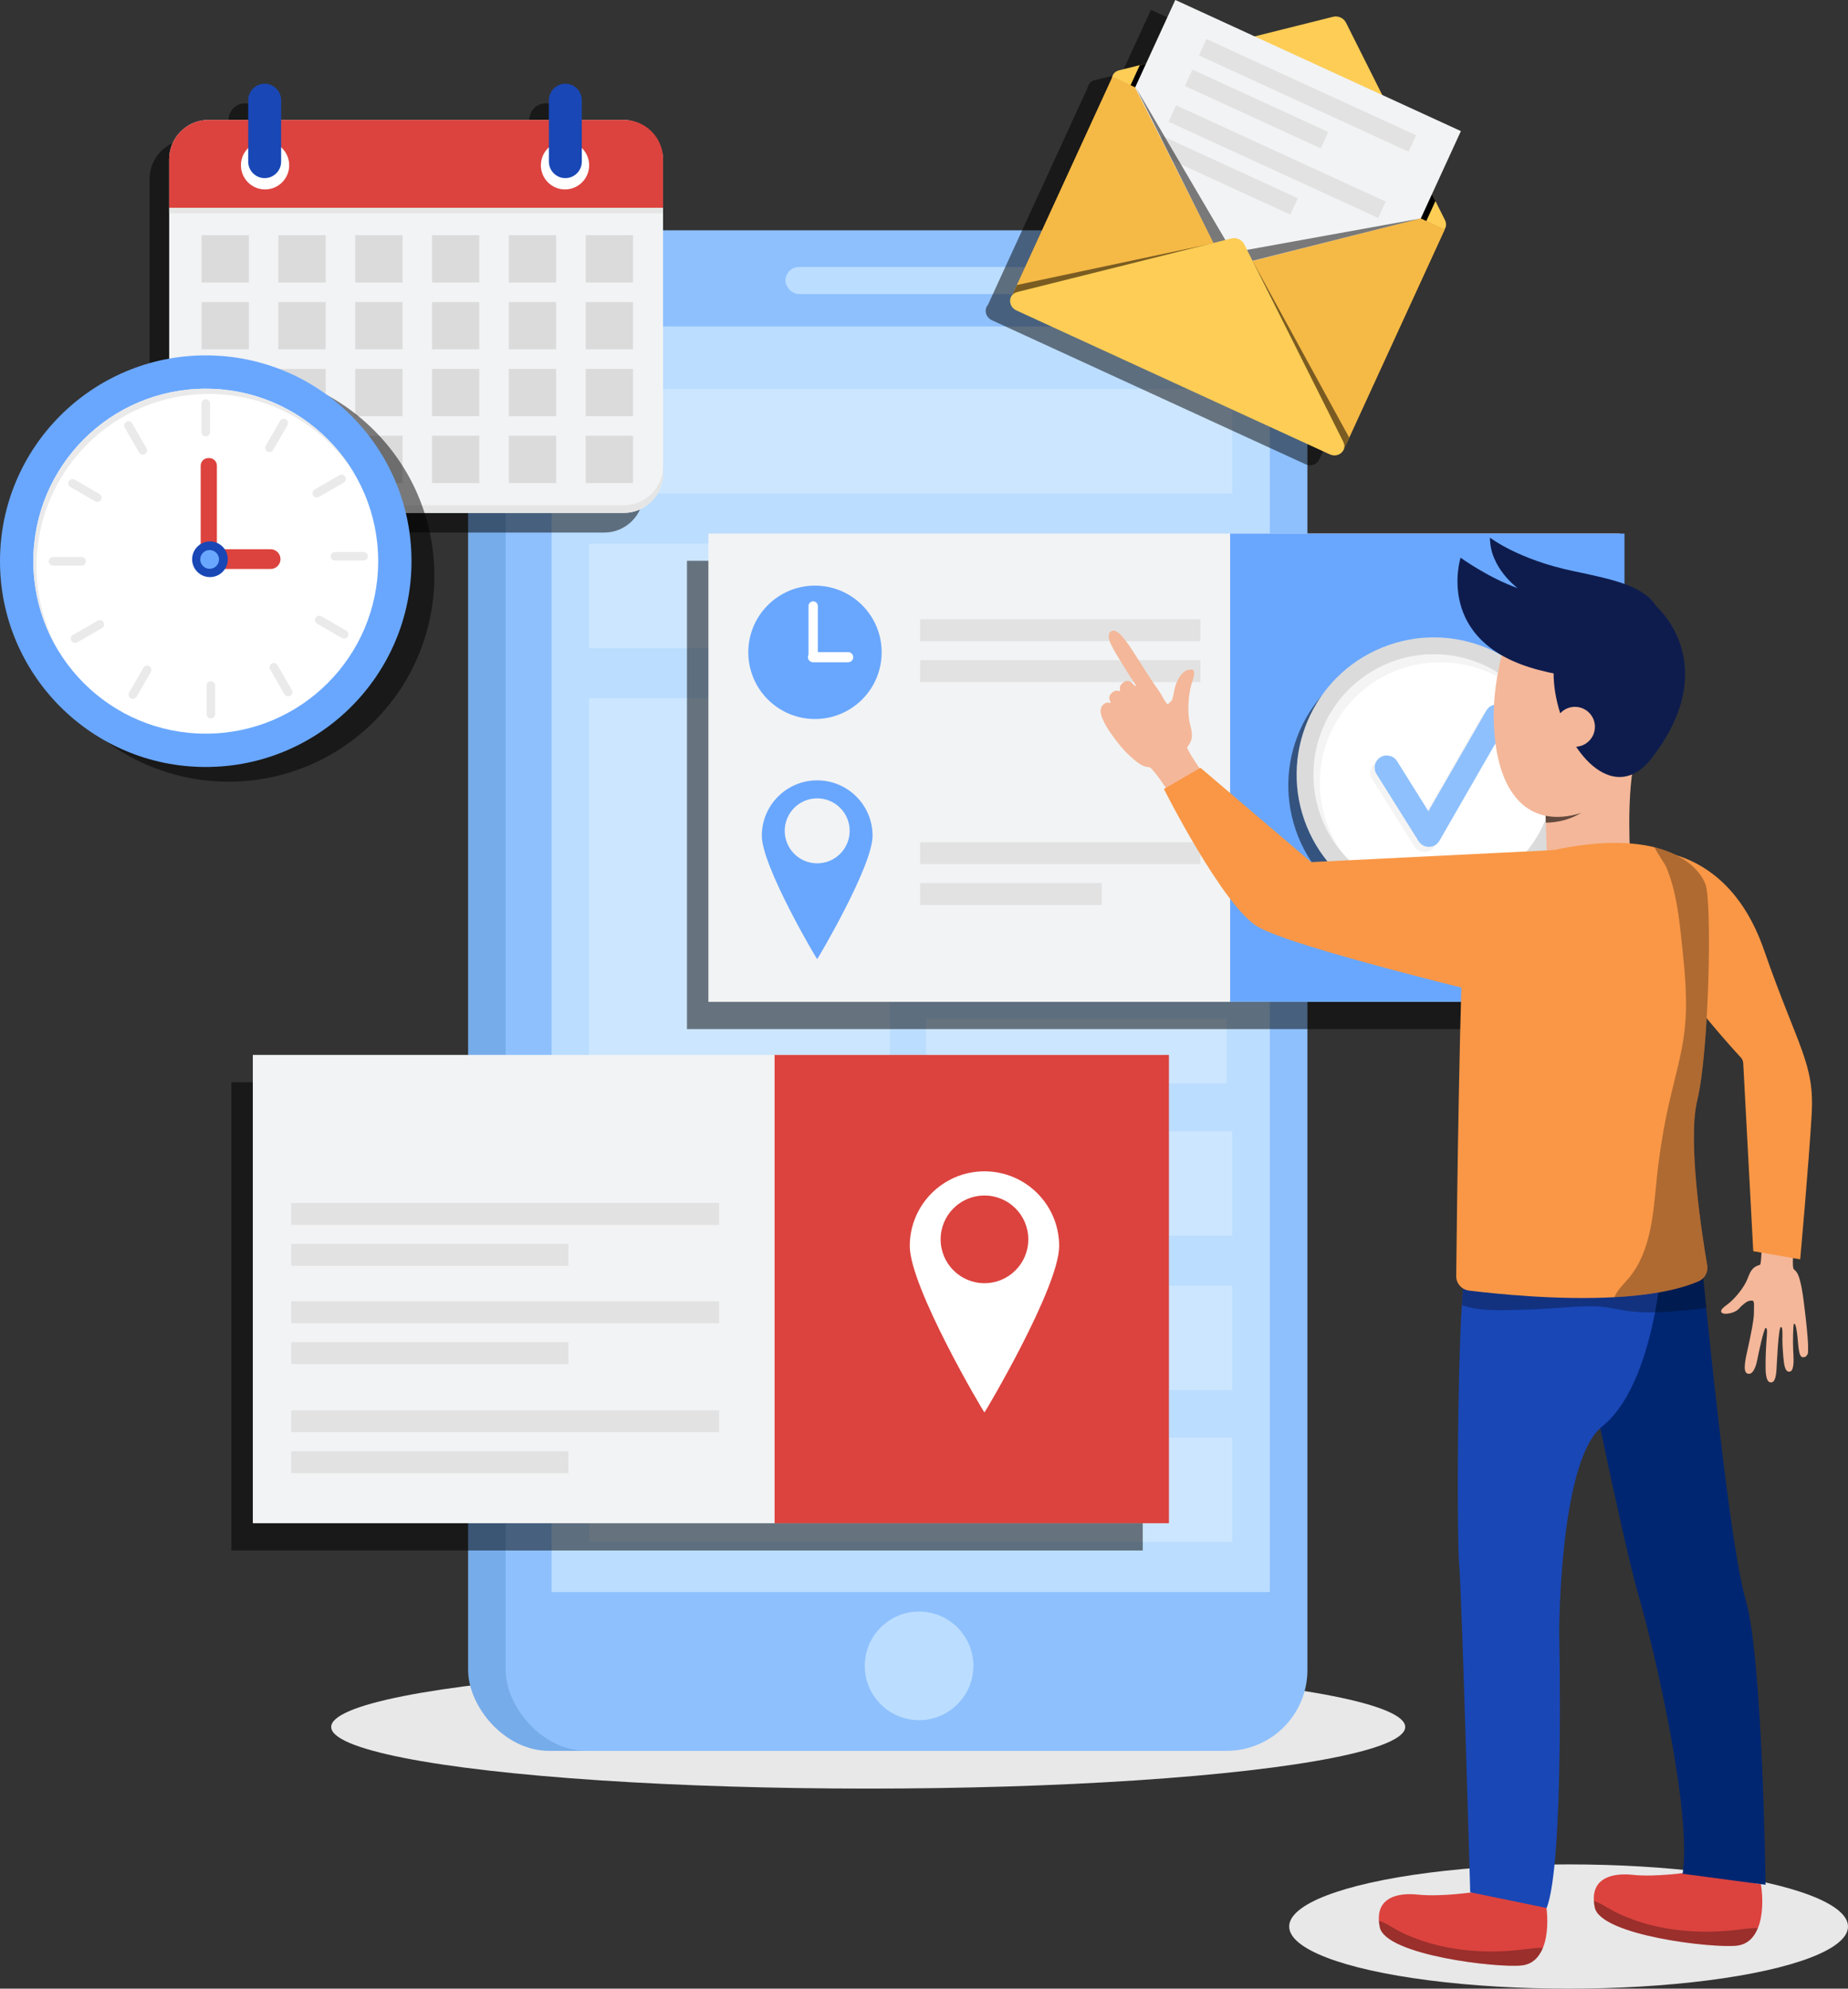 <?xml version="1.0" encoding="UTF-8"?><svg xmlns="http://www.w3.org/2000/svg" width="376.07" height="404.58" viewBox="0 0 376.07 404.58"><rect x="0" y="0" width="376.07" height="404.58" fill="#333333" stroke="none"/><defs><style>.cls-1{fill:#bdf;}.cls-2{fill:#76acea;}.cls-3{fill:#f5b945;}.cls-4,.cls-5,.cls-6{opacity:.5;}.cls-4,.cls-7{fill:#eaeaea;}.cls-8{fill:#fff;}.cls-9,.cls-10,.cls-5,.cls-11{mix-blend-mode:soft-light;}.cls-12{fill:#e2e2e2;}.cls-13{fill:#e5e5e5;}.cls-14{fill:#8ec0fd;}.cls-15{fill:#f2f3f4;}.cls-16{fill:#69a7fe;}.cls-17{isolation:isolate;}.cls-10{opacity:.3;}.cls-18{fill:#dbdbdb;}.cls-19{fill:#f4b799;}.cls-20{fill:#0e1c4d;}.cls-21{fill:#002671;}.cls-22{fill:#1947b6;}.cls-23{fill:#fdcd55;}.cls-24{fill:#def0ff;}.cls-25{fill:#dc433e;}.cls-26{fill:#f99746;}.cls-27{fill:#d8a03d;}.cls-11{opacity:.6;}.cls-28{fill:#e8e8e8;}</style></defs><g class="cls-17"><g id="Layer_1"><ellipse class="cls-28" cx="176.68" cy="351.34" rx="109.28" ry="12.54"/><rect class="cls-2" x="95.26" y="46.88" width="163.16" height="309.32" rx="16.45" ry="16.45"/><rect class="cls-14" x="102.9" y="46.88" width="163.16" height="309.32" rx="16.45" ry="16.45"/><rect class="cls-1" x="112.25" y="66.42" width="146.16" height="257.48"/><circle class="cls-1" cx="187.03" cy="338.91" r="11.05"/><rect class="cls-1" x="159.84" y="54.31" width="57.57" height="5.52" rx="2.76" ry="2.76"/><g class="cls-6"><rect class="cls-24" x="119.9" y="79.17" width="130.86" height="21.24"/><rect class="cls-24" x="119.9" y="110.61" width="130.86" height="21.24"/><rect class="cls-24" x="119.9" y="230.14" width="130.86" height="21.24"/><rect class="cls-24" x="119.9" y="261.58" width="130.86" height="21.24"/><rect class="cls-24" x="119.9" y="292.46" width="130.86" height="21.24"/><rect class="cls-24" x="119.9" y="142.05" width="61.18" height="78.4"/><rect class="cls-24" x="188.45" y="142.05" width="61.18" height="13.22"/><rect class="cls-24" x="188.45" y="163.77" width="61.18" height="13.22"/><rect class="cls-24" x="188.45" y="185.48" width="61.18" height="13.22"/><rect class="cls-24" x="188.45" y="207.2" width="61.18" height="13.22"/></g><rect class="cls-5" x="139.8" y="114.09" width="185.46" height="95.27"/><rect class="cls-15" x="144.16" y="108.55" width="185.46" height="95.27"/><rect class="cls-16" x="250.33" y="108.55" width="80.25" height="95.27"/><circle class="cls-5" cx="290.11" cy="159.78" r="27.93" transform="translate(-28.7 70.04) rotate(-13.12)"/><circle class="cls-18" cx="291.8" cy="157.6" r="27.93" transform="translate(-37.86 121.37) rotate(-22.1)"/><circle class="cls-8" cx="291.8" cy="157.6" r="24.49" transform="translate(-37.89 121.65) rotate(-22.15)"/><path class="cls-4" d="M268.59,159.23c0-13.52,10.96-24.49,24.49-24.49,7.28,0,13.82,3.18,18.31,8.23-4.46-5.99-11.6-9.86-19.64-9.86-13.52,0-24.49,10.96-24.49,24.49,0,6.24,2.34,11.93,6.18,16.26-3.04-4.08-4.85-9.14-4.85-14.62Z"/><g class="cls-6"><path class="cls-7" d="M289.88,173.33c-.85,0-1.64-.44-2.09-1.16l-8.56-13.66c-.72-1.15-.37-2.67.78-3.4,1.15-.72,2.68-.37,3.4.78l6.38,10.19,11.8-20.49c.68-1.18,2.19-1.58,3.37-.91,1.18.68,1.59,2.19.91,3.37l-13.84,24.05c-.43.75-1.22,1.22-2.09,1.23-.02,0-.03,0-.05,0Z"/></g><path class="cls-14" d="M290.77,172.29c-.85,0-1.64-.44-2.09-1.16l-8.56-13.66c-.72-1.15-.37-2.67.78-3.4,1.15-.72,2.68-.37,3.4.78l6.38,10.19,11.8-20.49c.68-1.18,2.19-1.58,3.37-.91s1.59,2.19.91,3.37l-13.84,24.05c-.43.75-1.22,1.22-2.09,1.23-.02,0-.03,0-.05,0Z"/><circle class="cls-16" cx="165.85" cy="132.71" r="13.57"/><path class="cls-8" d="M165.48,134.63h0c-.52,0-.95-.43-.95-.95v-10.39c0-.52.43-.95.95-.95h0c.52,0,.95.43.95.95v10.39c0,.52-.43.95-.95.95Z"/><path class="cls-8" d="M164.42,133.7h0c0-.57.47-1.03,1.03-1.03h7.15c.57,0,1.03.47,1.03,1.03h0c0,.57-.46,1.03-1.03,1.03h-7.15c-.57,0-1.03-.47-1.03-1.03Z"/><rect class="cls-12" x="187.24" y="125.98" width="57.05" height="4.46"/><rect class="cls-12" x="187.24" y="134.3" width="57.05" height="4.46"/><path class="cls-16" d="M166.3,158.76c-6.23,0-11.27,5.05-11.27,11.27s11.16,25.1,11.27,25.1c.06,0,11.27-18.87,11.27-25.1s-5.05-11.27-11.27-11.27ZM166.3,175.64c-3.65,0-6.61-2.96-6.61-6.61s2.96-6.61,6.61-6.61,6.61,2.96,6.61,6.61-2.96,6.61-6.61,6.61Z"/><rect class="cls-12" x="187.24" y="171.34" width="57.05" height="4.46"/><rect class="cls-12" x="187.24" y="179.66" width="36.96" height="4.46"/><rect class="cls-5" x="47.09" y="220.17" width="185.46" height="95.27"/><rect class="cls-15" x="51.45" y="214.62" width="185.46" height="95.27"/><rect class="cls-25" x="157.63" y="214.62" width="80.25" height="95.27"/><path class="cls-8" d="M200.34,238.3c-8.4,0-15.2,6.81-15.2,15.2s15.05,33.85,15.2,33.85c.09,0,15.2-25.45,15.2-33.85s-6.81-15.2-15.2-15.2ZM200.34,261.06c-4.93,0-8.92-3.99-8.92-8.92s3.99-8.92,8.92-8.92,8.92,3.99,8.92,8.92-3.99,8.92-8.92,8.92Z"/><rect class="cls-12" x="59.28" y="244.73" width="87.06" height="4.46"/><rect class="cls-12" x="59.28" y="253.05" width="56.41" height="4.46"/><rect class="cls-12" x="59.28" y="264.74" width="87.06" height="4.46"/><rect class="cls-12" x="59.28" y="273.06" width="56.41" height="4.46"/><rect class="cls-12" x="59.28" y="286.93" width="87.06" height="4.46"/><rect class="cls-12" x="59.28" y="295.25" width="56.41" height="4.46"/><path class="cls-5" d="M289.08,46.77l-1.94-3.87-.71-1.42,5.88-12.8-15.97-7.33-7.39-14.73c-.47-.94-1.59-1.45-2.61-1.2l-15.99,4-16.14-7.41-5.94,12.93-1.29.32-4.23,1.06c-.85.21-1.31.84-1.42,1.53l-19.35,42.14h0l-.05.11-.44.96h0l-.44.95c-.82.91-.56,2.51.85,3.16l63.73,29.26c1.15.53,2.29.06,2.76-.79h0s1.2-2.61,1.2-2.61h0s19.43-42.31,19.43-42.31h-.03c.36-.53.46-1.23.1-1.94Z"/><path class="cls-23" d="M291.31,47.32l-63.73-29.26c-1.82-.84-1.73-3.29.14-3.75l4.23-1.06,3.43-.86,35.92-8.98c1.02-.25,2.14.26,2.61,1.2l16.6,33.1,1.6,3.19,1.94,3.87c.87,1.73-.93,3.39-2.75,2.55Z"/><polygon class="cls-9" points="292.12 40.9 287.38 51.23 227.2 23.6 231.95 13.25 235.38 12.39 290.52 37.71 292.12 40.9"/><rect class="cls-27" x="213.03" y="29.01" width="74.39" height="47.74" transform="translate(44.89 -99.59) rotate(24.66)"/><path class="cls-15" d="M223.11,10.47h63.94v59.05c0,2.2-1.78,3.98-3.98,3.98h-55.99c-2.2,0-3.98-1.78-3.98-3.98V10.47h0Z" transform="translate(40.79 -102.61) rotate(24.66)"/><rect class="cls-12" x="242.61" y="17.58" width="46.94" height="3.67" transform="translate(32.37 -109.26) rotate(24.66)"/><rect class="cls-12" x="240.51" y="20.35" width="30.41" height="3.67" transform="translate(32.58 -104.68) rotate(24.66)"/><rect class="cls-12" x="236.43" y="31.06" width="46.94" height="3.67" transform="translate(37.43 -105.45) rotate(24.66)"/><rect class="cls-12" x="234.32" y="33.83" width="30.41" height="3.67" transform="translate(37.64 -100.87) rotate(24.66)"/><polygon class="cls-3" points="226.38 15.67 205.75 60.6 273.36 91.64 293.99 46.71 289.07 44.45 249.5 54.46 230.97 17.77 226.38 15.67"/><polygon class="cls-5" points="289.07 44.45 250.76 51.38 252.89 53.56 289.07 44.45"/><polygon class="cls-5" points="231.18 17.87 250.89 51.43 247.85 51.25 231.18 17.87"/><polygon class="cls-5" points="254.9 53.09 274.56 89.02 273.36 91.64 243.5 77.93 254.9 53.09"/><polygon class="cls-5" points="247.02 49.47 206.95 57.98 205.75 60.6 235.61 74.31 247.02 49.47"/><path class="cls-23" d="M207.01,59.41l43.59-10.9c1.02-.26,2.14.26,2.61,1.2l20.14,40.16c.87,1.73-.93,3.39-2.75,2.56l-63.73-29.26c-1.82-.84-1.73-3.29.14-3.75Z"/><path class="cls-5" d="M122.94,28.39h-8.53v-4.02c0-1.84-1.51-3.35-3.35-3.35h0c-1.84,0-3.35,1.51-3.35,3.35v4.02h-54.49v-4.02c0-1.84-1.51-3.35-3.35-3.35s-3.35,1.51-3.35,3.35v4.02h-8.08c-4.42,0-8,3.58-8,8v63.96c0,4.42,3.58,8,8,8h84.51c4.42,0,8-3.58,8-8v-63.96c0-4.42-3.58-8-8-8Z"/><rect class="cls-15" x="34.43" y="24.4" width="100.5" height="79.95" rx="8" ry="8"/><path class="cls-13" d="M126.93,102.79H42.43c-4.42,0-8-3.58-8-8v1.56c0,4.42,3.58,8,8,8h84.51c4.42,0,8-3.58,8-8v-1.56c0,4.42-3.58,8-8,8Z"/><path class="cls-25" d="M134.93,32.4v9.87H34.43v-9.87c0-4.42,3.58-8,8-8h84.51c4.42,0,8,3.58,8,8Z"/><rect class="cls-18" x="41.02" y="47.85" width="9.63" height="9.63"/><rect class="cls-18" x="56.65" y="47.85" width="9.63" height="9.63"/><rect class="cls-18" x="72.29" y="47.85" width="9.63" height="9.63"/><rect class="cls-18" x="87.92" y="47.85" width="9.63" height="9.63"/><rect class="cls-18" x="103.55" y="47.85" width="9.63" height="9.63"/><rect class="cls-18" x="119.19" y="47.85" width="9.63" height="9.63"/><rect class="cls-18" x="41.02" y="61.45" width="9.63" height="9.63"/><rect class="cls-18" x="56.65" y="61.45" width="9.63" height="9.63"/><rect class="cls-18" x="72.29" y="61.45" width="9.63" height="9.63"/><rect class="cls-18" x="87.92" y="61.45" width="9.63" height="9.63"/><rect class="cls-18" x="103.55" y="61.45" width="9.63" height="9.63"/><rect class="cls-18" x="119.19" y="61.45" width="9.63" height="9.63"/><rect class="cls-18" x="41.02" y="75.05" width="9.63" height="9.63"/><rect class="cls-18" x="56.65" y="75.05" width="9.63" height="9.63"/><rect class="cls-18" x="72.29" y="75.05" width="9.63" height="9.63"/><rect class="cls-18" x="87.92" y="75.05" width="9.63" height="9.63"/><rect class="cls-18" x="103.55" y="75.05" width="9.63" height="9.63"/><rect class="cls-18" x="119.19" y="75.05" width="9.63" height="9.63"/><rect class="cls-18" x="41.02" y="88.65" width="9.63" height="9.63"/><rect class="cls-18" x="56.65" y="88.65" width="9.63" height="9.63"/><rect class="cls-18" x="72.29" y="88.65" width="9.63" height="9.63"/><rect class="cls-18" x="87.92" y="88.65" width="9.63" height="9.63"/><rect class="cls-18" x="103.55" y="88.65" width="9.63" height="9.63"/><rect class="cls-18" x="119.19" y="88.65" width="9.63" height="9.63"/><rect class="cls-13" x="34.43" y="42.27" width="100.5" height="1.12"/><path class="cls-8" d="M58.85,33.63c0,2.71-2.2,4.91-4.91,4.91s-4.91-2.2-4.91-4.91,2.2-4.91,4.91-4.91,4.91,2.2,4.91,4.91Z"/><path class="cls-8" d="M119.89,33.63c0,2.71-2.2,4.91-4.91,4.91s-4.91-2.2-4.91-4.91,2.2-4.91,4.91-4.91,4.91,2.2,4.91,4.91Z"/><path class="cls-22" d="M53.86,36.24h0c-1.84,0-3.35-1.51-3.35-3.35v-12.51c0-1.84,1.51-3.35,3.35-3.35h0c1.84,0,3.35,1.51,3.35,3.35v12.51c0,1.84-1.51,3.35-3.35,3.35Z"/><path class="cls-22" d="M115.05,36.24h0c-1.84,0-3.35-1.51-3.35-3.35v-12.51c0-1.84,1.51-3.35,3.35-3.35h0c1.84,0,3.35,1.51,3.35,3.35v12.51c0,1.84-1.51,3.35-3.35,3.35Z"/><circle class="cls-5" cx="46.53" cy="117.16" r="41.87" transform="translate(-69.22 67.22) rotate(-45)"/><circle class="cls-16" cx="41.87" cy="114.17" r="41.87"/><circle class="cls-8" cx="41.87" cy="114.17" r="35.09"/><path class="cls-7" d="M7.43,115.24c0-19.38,15.71-35.09,35.09-35.09,12.61,0,23.66,6.65,29.85,16.64-6.05-10.57-17.42-17.7-30.48-17.7-19.38,0-35.09,15.71-35.09,35.09,0,6.77,1.92,13.09,5.24,18.45-2.93-5.13-4.61-11.06-4.61-17.39Z"/><path class="cls-7" d="M41.87,88.78h0c-.48,0-.87-.39-.87-.87v-5.82c0-.48.39-.87.87-.87h0c.48,0,.87.39.87.87v5.82c0,.48-.39.87-.87.87Z"/><path class="cls-7" d="M29.49,92.37h0c-.42.24-.95.1-1.19-.32l-2.91-5.04c-.24-.42-.1-.95.32-1.19h0c.42-.24.95-.1,1.19.32l2.91,5.04c.24.42.1.95-.32,1.19Z"/><path class="cls-7" d="M20.56,101.68h0c-.24.42-.78.56-1.19.32l-5.04-2.91c-.42-.24-.56-.78-.32-1.19h0c.24-.42.78-.56,1.19-.32l5.04,2.91c.42.24.56.78.32,1.19Z"/><path class="cls-7" d="M17.48,114.2h0c0,.48-.39.87-.87.87h-5.82c-.48,0-.87-.39-.87-.87h0c0-.48.39-.87.87-.87h5.82c.48,0,.87.39.87.87Z"/><path class="cls-7" d="M21.07,126.59h0c.24.42.1.95-.32,1.19l-5.04,2.91c-.42.24-.95.1-1.19-.32h0c-.24-.42-.1-.95.32-1.19l5.04-2.91c.42-.24.95-.1,1.19.32Z"/><path class="cls-7" d="M30.38,135.52h0c.42.24.56.78.32,1.19l-2.91,5.04c-.24.42-.78.56-1.19.32h0c-.42-.24-.56-.78-.32-1.19l2.91-5.04c.24-.42.78-.56,1.19-.32Z"/><path class="cls-7" d="M42.91,138.6h0c.48,0,.87.39.87.87v5.82c0,.48-.39.87-.87.87h0c-.48,0-.87-.39-.87-.87v-5.82c0-.48.39-.87.87-.87Z"/><path class="cls-7" d="M55.29,135h0c.42-.24.95-.1,1.19.32l2.91,5.04c.24.42.1.95-.32,1.19h0c-.42.24-.95.1-1.19-.32l-2.91-5.04c-.24-.42-.1-.95.32-1.19Z"/><path class="cls-7" d="M64.22,125.7h0c.24-.42.78-.56,1.19-.32l5.04,2.91c.42.24.56.78.32,1.19h0c-.24.42-.78.56-1.19.32l-5.04-2.91c-.42-.24-.56-.78-.32-1.19Z"/><path class="cls-7" d="M67.3,113.17h0c0-.48.39-.87.87-.87h5.82c.48,0,.87.39.87.87h0c0,.48-.39.87-.87.87h-5.82c-.48,0-.87-.39-.87-.87Z"/><path class="cls-7" d="M63.7,100.78h0c-.24-.42-.1-.95.32-1.19l5.04-2.91c.42-.24.95-.1,1.19.32h0c.24.42.1.95-.32,1.19l-5.04,2.91c-.42.24-.95.1-1.19-.32Z"/><path class="cls-7" d="M54.4,91.86h0c-.42-.24-.56-.78-.32-1.19l2.91-5.04c.24-.42.78-.56,1.19-.32h0c.42.24.56.78.32,1.19l-2.91,5.04c-.24.42-.78.56-1.19.32Z"/><path class="cls-25" d="M42.39,93.19h.2c.85,0,1.55.69,1.55,1.55v18.76c0,.85-.69,1.55-1.55,1.55h-.2c-.85,0-1.55-.69-1.55-1.55v-18.76c0-.85.69-1.55,1.55-1.55Z"/><path class="cls-25" d="M40.64,113.75h0c0-1.1.9-2.01,2.01-2.01h12.42c1.1,0,2.01.9,2.01,2.01h0c0,1.1-.9,2.01-2.01,2.01h-12.42c-1.1,0-2.01-.9-2.01-2.01Z"/><path class="cls-22" d="M46.36,113.78c0,2.01-1.63,3.63-3.63,3.63s-3.63-1.63-3.63-3.63,1.63-3.63,3.63-3.63,3.63,1.63,3.63,3.63Z"/><path class="cls-16" d="M44.57,113.81c0,1.06-.86,1.91-1.91,1.91s-1.91-.86-1.91-1.91.86-1.91,1.91-1.91,1.91.86,1.91,1.91Z"/><ellipse class="cls-28" cx="319.21" cy="391.94" rx="56.86" ry="12.64"/><path class="cls-19" d="M367.77,275.55h0s-.03.09-.05.13c0,0,0,0,0,0-.02.04-.04.07-.06.11,0,0,0,0,0,0-.02.03-.05.06-.07.09,0,0,0,0-.01.01-.03.02-.05.05-.08.07,0,0-.02,0-.02.01-.03.02-.06.04-.09.05-.01,0-.03.01-.04.02-.03.01-.06.02-.09.03-.02,0-.05.01-.08.02-.03,0-.05.01-.08.02-.06,0-.12.02-.18.02-.03,0-.06,0-.09,0-.03,0-.05-.01-.07-.02,0,0,0,0-.01,0-.06-.02-.11-.05-.16-.09,0,0,0,0,0,0h0c-.7-.6-.66-3.36-.9-4.86-.02-.1-.03-.19-.05-.28,0,0,0-.01,0-.02-.01-.08-.03-.16-.04-.24,0,0,0-.02,0-.03-.01-.07-.03-.14-.04-.21,0,0,0-.02,0-.03-.01-.06-.03-.12-.04-.18,0,0,0-.02,0-.03-.01-.06-.03-.11-.04-.16,0,0,0-.01,0-.02-.01-.05-.03-.1-.04-.14,0,0,0-.01,0-.02-.01-.04-.03-.08-.04-.12,0,0,0,0,0-.01-.01-.04-.03-.07-.04-.1,0,0,0,0,0,0-.01-.03-.03-.06-.04-.09,0,0,0,0,0,0-.04-.08-.08-.13-.12-.16,0,0,0,0,0,0-.01,0-.02-.01-.04-.02,0,0,0,0,0,0-.01,0-.02,0-.03,0,0,0,0,0,0,0-.01,0-.02,0-.03.01,0,0,0,0,0,0-.01,0-.02.01-.03.02,0,0-.02.02-.02.03-.16.22-.22,3.84-.13,5.48.06,1.13.18,2.73-.14,3.6h0s0,0,0,0c-.02.05-.03.09-.05.13,0,0,0,0,0,.01-.02.04-.04.07-.06.11,0,0,0,0,0,.01-.04.07-.09.14-.15.19,0,0,0,0,0,0-.02.02-.05.04-.08.06,0,0-.02.01-.03.02-.02.01-.04.03-.07.04-.01,0-.02,0-.03.01-.02,0-.05.02-.07.02-.01,0-.02,0-.03,0-.04,0-.07.01-.11.01-.04,0-.09,0-.13,0,0,0-.02,0-.03,0-.04,0-.07-.02-.1-.03,0,0,0,0-.01,0-.08-.03-.15-.09-.22-.15,0,0,0,0,0,0-.02-.02-.04-.04-.06-.06,0,0,0,0,0,0-.52-.64-.61-2.28-.73-3.87,0,0,0-.02,0-.02,0-.05,0-.1-.01-.16,0-.02,0-.04,0-.06,0-.05,0-.09-.01-.14,0-.02,0-.04,0-.06,0-.07-.01-.13-.02-.2-.18-2.2.16-4.31-.37-4.33-.53-.02-.84,8.11-.9,8.71-.04.41-.09,1.46-.43,2.09h0s-.04.07-.06.1c0,0,0,0,0,0-.02.03-.04.05-.06.08,0,0-.01.01-.02.02-.02.02-.04.04-.05.06,0,0-.01.01-.02.02-.02.02-.05.04-.07.06,0,0,0,0,0,0-.03.02-.05.04-.08.05,0,0-.01,0-.02.01-.02.01-.04.02-.07.03,0,0-.02,0-.03.01-.02,0-.04.01-.07.02,0,0-.02,0-.03,0-.03,0-.07,0-.1,0s-.07,0-.1,0c-.01,0-.02,0-.03,0-.02,0-.05,0-.07-.02,0,0-.02,0-.03,0-.02,0-.05-.02-.07-.03,0,0-.01,0-.02,0-.03-.01-.06-.03-.08-.05,0,0,0,0,0,0-.02-.02-.05-.04-.07-.06,0,0-.01,0-.02-.01-.02-.02-.04-.04-.06-.06,0,0,0,0-.01-.01-.05-.05-.09-.11-.13-.18h0c-.34-.58-.39-1.59-.41-2.21-.03-.91,0-3.45.16-5.56.16-2.11.22-2.79-.12-2.88,0,0-.02,0-.03,0,0,0,0,0-.02,0h0c-.37.26-1.36,4.77-1.68,6.46-.19,1.01-.51,1.94-.95,2.46h0c-.08.09-.16.18-.25.24,0,0,0,0,0,0-.02.01-.04.03-.05.04,0,0-.01,0-.02.01-.02.01-.03.02-.05.03,0,0-.02,0-.02.01-.02,0-.03.02-.05.02,0,0-.02,0-.03.01-.02,0-.03.01-.05.02,0,0-.02,0-.03,0-.03,0-.05.01-.08.02-.01,0-.03,0-.04,0-.01,0-.02,0-.04,0-.01,0-.03,0-.05,0-.01,0-.02,0-.04,0-.02,0-.03,0-.05,0-.01,0-.02,0-.04,0-.02,0-.03,0-.05-.01-.01,0-.02,0-.03,0-.02,0-.04-.01-.06-.02,0,0-.02,0-.03-.01-.03-.01-.06-.03-.09-.04-.03-.01-.05-.03-.08-.05,0,0-.02-.01-.03-.02-.01-.01-.03-.02-.04-.04-.01-.01-.02-.02-.03-.03-.02-.02-.03-.04-.05-.06h0c-.62-.9.18-3.79.55-5.54.41-1.92,1.11-5.22,1.09-6.58-.02-1.36.23-2.6-.48-2.48-.16.02-.29.03-.37.03-.49.02-1.55.85-2.17,1.58-.63.73-1.98,1.1-2.85,1.06-.41-.02-.74-.15-.8-.41h0s0-.04,0-.05c0,0,0,0,0,0,0-.02,0-.04,0-.05,0,0,0,0,0,0,0-.02,0-.04,0-.06,0,0,0,0,0,0,0-.02,0-.04.02-.06,0,0,0,0,0-.01,0-.02.01-.04.02-.06,0,0,0,0,0-.01,0-.02.02-.04.03-.06,0,0,0,0,0-.01.01-.02.02-.04.04-.06,0,0,0-.01.01-.02.01-.02.03-.04.05-.07,0,0,0-.01.01-.02.02-.02.04-.05.06-.07,0,0,0-.01.01-.02.02-.02.04-.05.07-.07,0,0,.01-.01.02-.02.02-.03.05-.05.08-.08,0,0,.01-.01.02-.02.03-.03.06-.06.09-.08,0,0,.01-.01.02-.02.03-.03.07-.06.1-.09,0,0,0,0,.02-.01.04-.03.08-.06.12-.1,0,0,0,0,.01-.01.04-.03.09-.07.13-.1,0,0,0,0,0,0,.06-.04.12-.09.18-.13,1.71-1.22,3.54-3.61,4.17-5.14.63-1.53.89-2.56,2.61-3.04.57-.16.4-13.01.3-14.89s7.73-1.1,7.67.43c-.06,1.53-1.85,14.73-1.07,15.36s1.12,1.37,1.63,4c.25,1.32.56,3.86.8,5.99,0,0,.45,4.01.47,5.56,0,.81.03,1.4-.09,1.8Z"/><path class="cls-26" d="M330.97,173.09s19.67-3.7,27.98,20.11c7.05,20.23,10.35,23.1,9.72,33.66-.63,10.56-2.33,29.35-2.33,29.35l-9.55-1.66-2.04-38.25c-.02-.43-.19-.82-.48-1.14-3.67-3.97-28.72-31.67-23.3-42.08Z"/><path class="cls-25" d="M313.99,396.26c-.78,1.94-2.14,3.34-4.26,3.59-4.85.58-27.75-2.06-28.94-7.77-.1-.47-.17-.92-.18-1.33-.31-4.59,3.61-5.76,7.97-5.3,4.76.51,11.82-.58,11.82-.58l14.21,2.5c.45,3.02.39,6.41-.62,8.9Z"/><path class="cls-10" d="M313.99,396.26c-.78,1.94-2.14,3.34-4.26,3.59-4.85.58-27.75-2.06-28.94-7.77-.1-.47-.17-.92-.18-1.33,1.51.48,2.97,1.57,4.25,2.21,4.98,2.49,10.53,3.7,16.06,3.99,3.06.15,6.14.02,9.18-.36,1.26-.15,2.6-.33,3.89-.33Z"/><path class="cls-25" d="M357.74,392.24c-.78,1.94-2.14,3.34-4.26,3.59-4.85.58-27.75-2.06-28.94-7.77-.1-.47-.17-.92-.18-1.33-.31-4.59,3.61-5.76,7.97-5.3,4.76.51,11.82-.58,11.82-.58l14.21,2.5c.45,3.02.39,6.41-.62,8.9Z"/><path class="cls-10" d="M357.74,392.24c-.78,1.94-2.14,3.34-4.26,3.59-4.85.58-27.75-2.06-28.94-7.77-.1-.47-.17-.92-.18-1.33,1.51.48,2.97,1.57,4.25,2.21,4.98,2.49,10.53,3.7,16.06,3.99,3.06.15,6.14.02,9.18-.36,1.26-.15,2.6-.33,3.89-.33Z"/><path class="cls-21" d="M359.3,383.45l-16.88-2.24c1.9-12.13-5.52-44.89-9.06-56.93-1.52-5.17-4.64-19.3-7.71-33.73-1.87-8.76-3.72-17.65-5.17-24.71-.53-2.58-1.01-4.92-1.42-6.92-.93-4.54-1.5-7.35-1.5-7.35l28.77,5.61s.33,3.5.89,8.94c1.68,16.42,5.36,50.48,8,59.25,3.5,11.68,4.07,58.08,4.07,58.08Z"/><path class="cls-22" d="M338.05,258.04s-.27,3.82-1.25,8.93c-1.47,7.7-4.57,18.33-10.79,23.26-.12.1-.25.2-.37.32-8.32,7.57-8.34,41.4-8.34,41.4,0,0,1.05,47.22-2.56,56.22l-15.55-3.2s-1.68-59.9-2.25-66.76c-.47-5.75-.37-38.71.55-52.71.17-2.67.38-4.64.62-5.62l20.95-.97,18.99-.88Z"/><path class="cls-10" d="M347.22,266.12c-1.48.21-2.97.34-4.45.47-1.98.17-3.98.35-5.97.39-1.89.05-3.79,0-5.66-.28-1.53-.23-3.03-.58-4.56-.78-2.02-.25-4.06-.19-6.09-.07-.33.02-.66.05-.99.07-3.3.22-6.6.48-9.92.55-3.5.08-8.43.4-12.07-.95.17-2.67.38-4.64.62-5.62l20.95-.97c-.93-4.54-1.5-7.35-1.5-7.35l28.77,5.61s.33,3.5.89,8.94Z"/><path class="cls-19" d="M314.34,160.47l.78,23.41,17.78,3.71s-3.41-25.29.66-36.46l-19.22,9.34Z"/><path class="cls-11" d="M314.52,165.63s11.04-3.37,14.04-8.99c0,0-3.12,10.55-13.98,10.73l-.06-1.74Z"/><path class="cls-19" d="M310.98,119.11s-8.05,14.47-6.9,29.7c1.15,15.23,9.1,20.21,19.57,15.9,10.47-4.32,13.57-23.71,10.9-33.31-2.67-9.6-12.08-16.2-23.56-12.29Z"/><path class="cls-19" d="M224.04,144.23s.03-.09.04-.13c.02-.28.18-.56.55-.85.48-.37.88-.4,1.27-.2.04-.07.07-.15.11-.22-.41-.73-.42-1.35.37-1.97.51-.4.94-.43,1.36-.23.08-.06.16-.12.24-.18-.2-.56-.08-1.06.57-1.57.94-.74,1.63-.26,2.39.68.04,0,.09,0,.13,0,.36.01-.71-1.21-2.42-4.06-1.73-2.89-4.06-6.07-2.52-7.07,1.21-.78,3.09,1.94,4.99,4.94,1.34,2.11,3.59,5.65,4.61,7.04.81,1.11,1.41,2.63,1.94,2.88.27-.3.5-.51.63-.6.49-.38.53-2.08.92-3.23.56-1.66,1.49-2.88,2.44-3.13,1.04-.28,1.78-.22,1.09,1.96-.03.11-.07.22-.11.34,0,0,0,0,0,0-.04.12-.08.24-.12.37-.03.1-.06.2-.09.3h0c-.68,2.47-.77,5.8-.34,7.65.47,2.03.94,3.28-.48,5.04-.47.58,9.06,13.69,10.53,15.55,1.47,1.86-6.36,6.11-7.41,4.49-1.06-1.62-9.62-15.86-10.88-15.95-1.26-.09-2.15-.59-4.59-2.93-1.2-1.16-5.84-6.8-5.23-8.9Z"/><path class="cls-26" d="M316.15,172.95l-49.32,2.44-22.54-19.19-7.43,4.32s11.92,23.71,19.08,28.01,51.29,14.81,51.29,14.81l8.92-30.4Z"/><path class="cls-26" d="M345.39,223.87c-2.01,8.24.94,27.18,2.03,33.57.23,1.34-.48,2.67-1.73,3.21-4.53,1.97-10.72,2.91-17.17,3.26-11.68.63-24.25-.7-29.58-1.35-1.5-.19-2.62-1.46-2.6-2.97.13-12.24.75-63.65,1.78-74.27,1.18-12.07,18.03-12.37,18.03-12.37,9.05-1.93,15.73-1.77,20.54-.58,6.27,1.55,9.36,4.86,10.38,7.55,1.34,3.54.76,33.95-1.68,43.95Z"/><path class="cls-10" d="M345.39,223.87c-2.01,8.24.94,27.18,2.03,33.57.23,1.34-.48,2.67-1.73,3.21-4.53,1.97-10.72,2.91-17.17,3.26.64-1.51,1.92-2.66,2.98-3.94,4.57-5.52,4.93-13.25,5.67-20.38.57-5.49,1.49-10.93,2.75-16.31,1.05-4.46,2.33-8.88,2.87-13.44.73-6.16.06-12.38-.6-18.53-.52-4.96-1.12-10.08-3.03-14.73-.4-.97-1.75-2.71-2.47-4.21,6.27,1.55,9.36,4.86,10.38,7.55,1.34,3.54.76,33.95-1.68,43.95Z"/><path class="cls-20" d="M337.09,123.39c2.44,3.89.99,9-2.82,11.56-3.62,2.43-10.07,4.28-21.22,1.33-21.3-5.63-15.82-22.82-15.82-22.82,0,0,5.69,4.11,11.62,6.19,0,0-5.69-4.11-5.64-10.28,0,0,5.65,4.45,17.03,6.83,8.13,1.7,14.21,2.99,16.85,7.19Z"/><path class="cls-20" d="M337.09,123.39s13.72,11.8-.94,30.82c-14.66,19.02-36.95-38.66.94-30.82Z"/><path class="cls-19" d="M324.54,148.33c-.26,2.23-2.27,3.83-4.5,3.57-2.23-.26-3.83-2.27-3.57-4.5.26-2.23,2.27-3.83,4.5-3.57,2.23.26,3.83,2.27,3.57,4.5Z"/></g></g></svg>